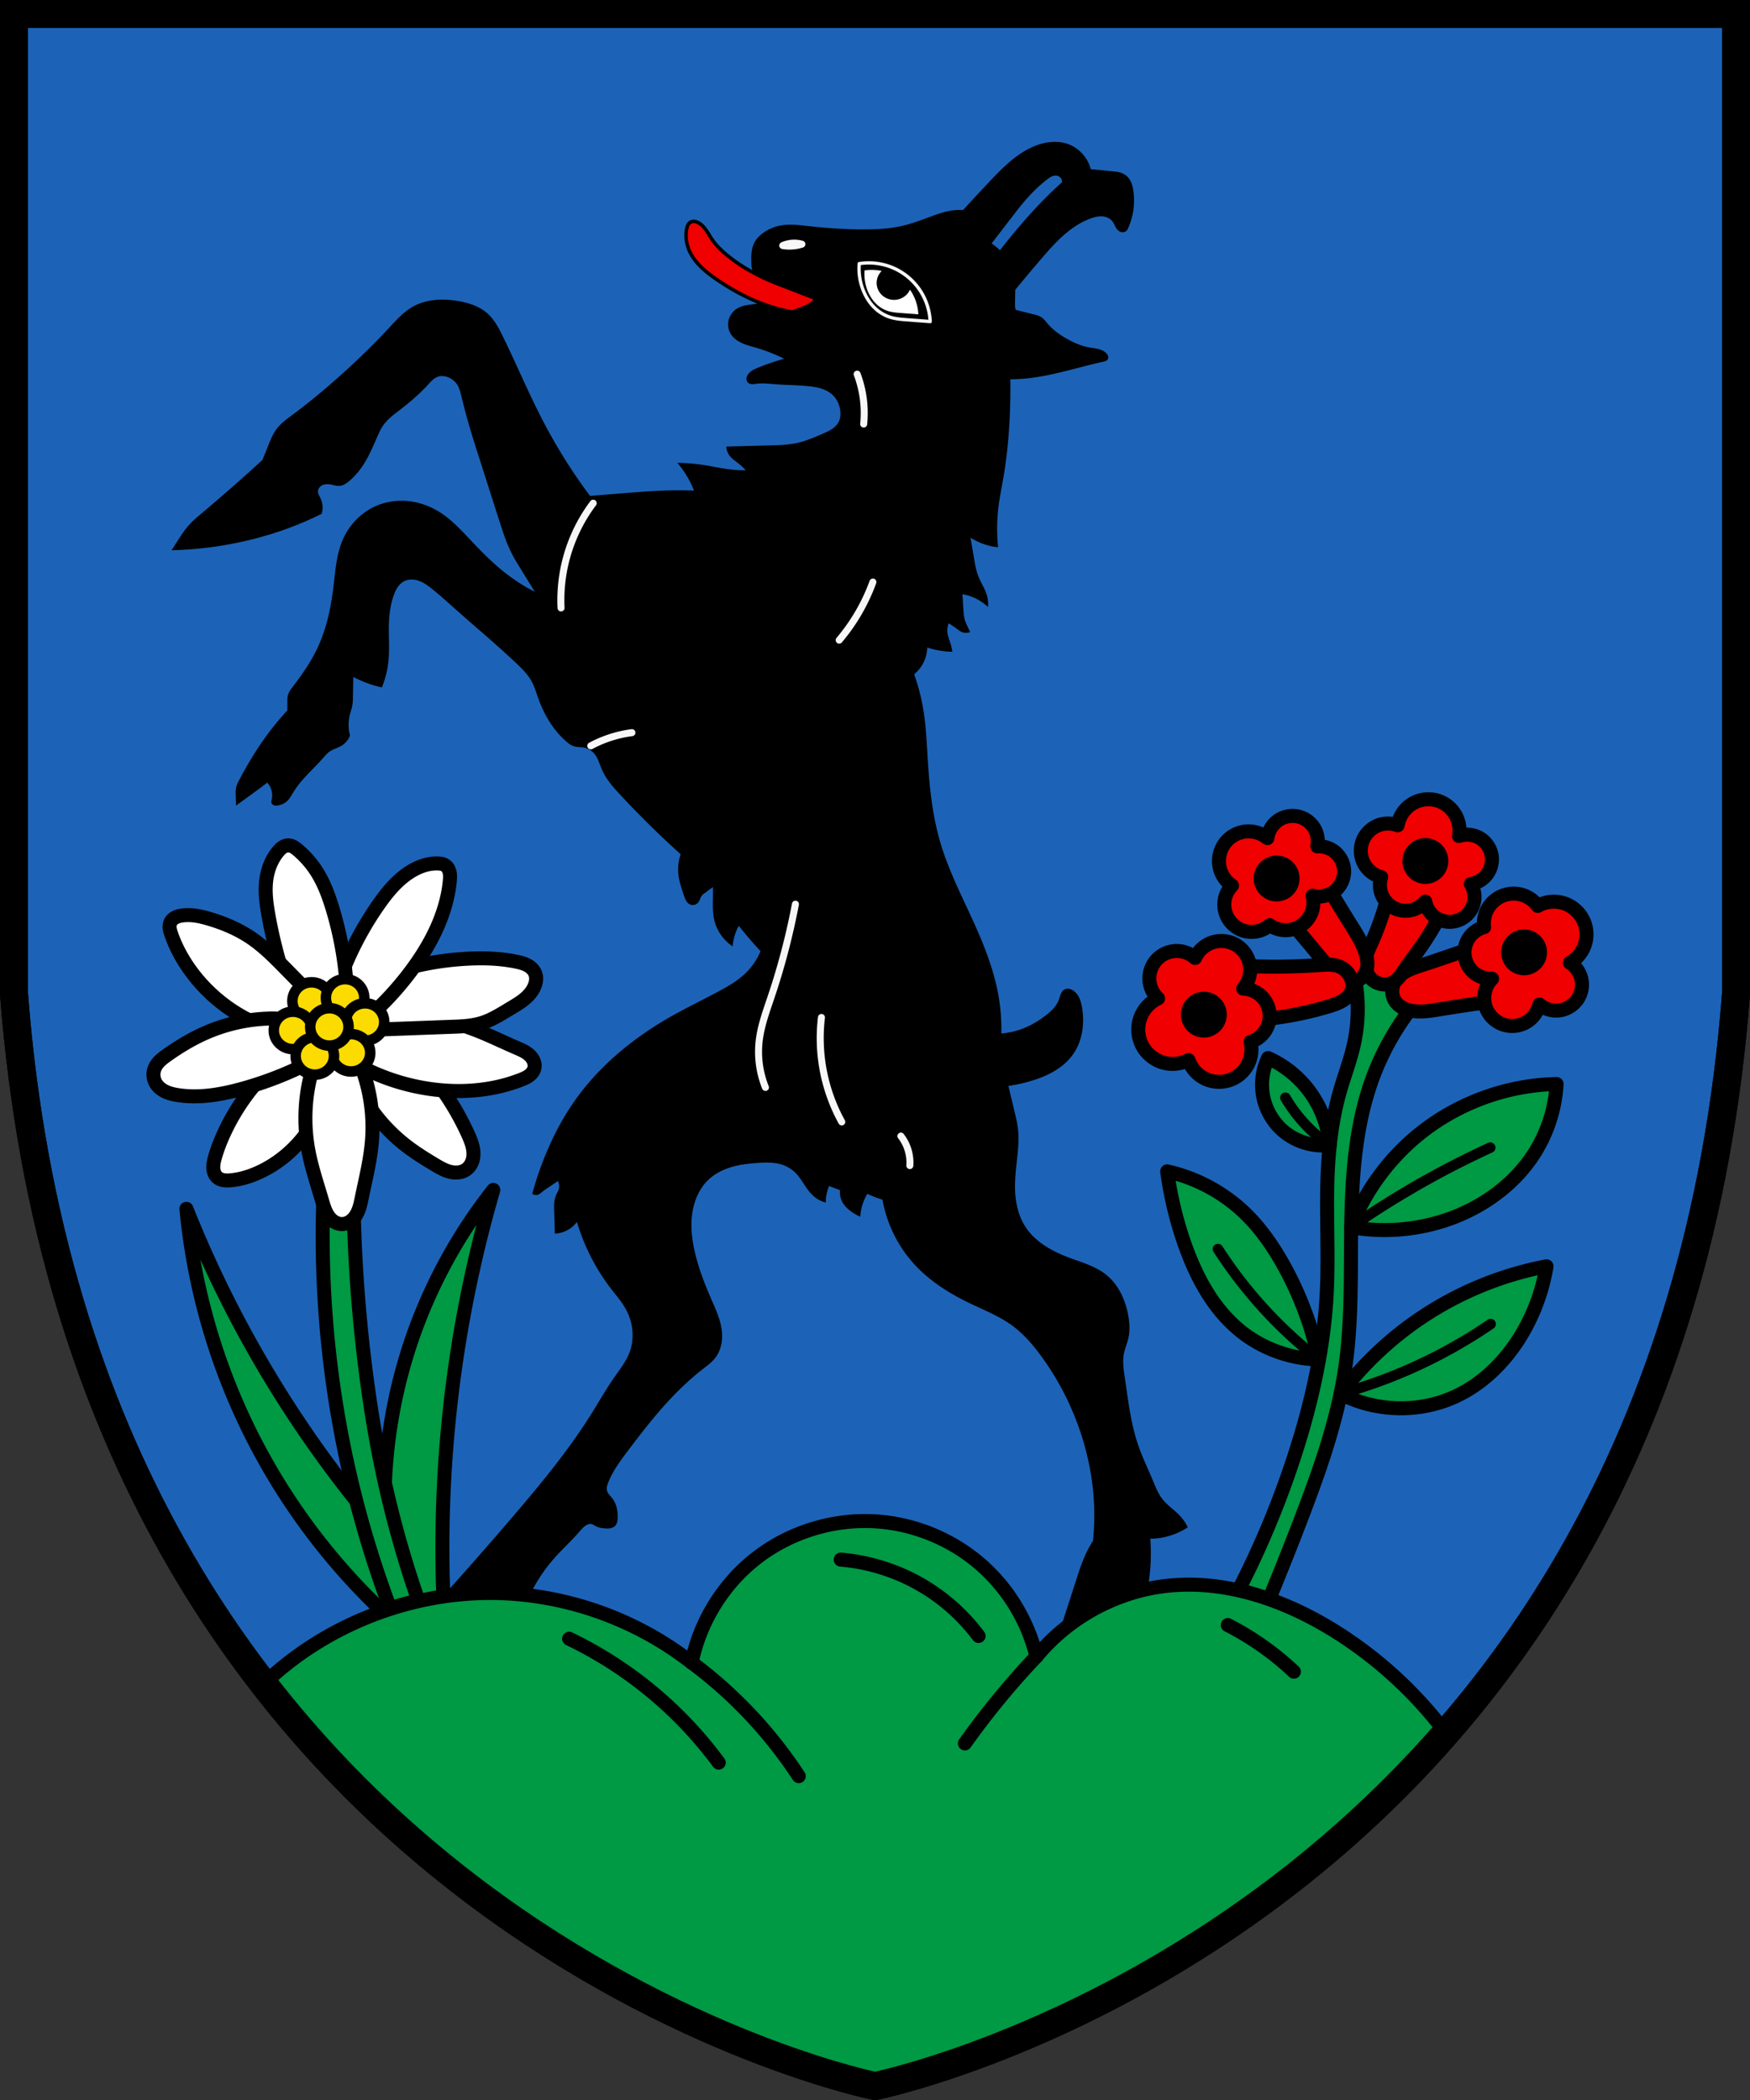 <svg width="500" height="600.1" version="1.0" xml:space="preserve" xmlns="http://www.w3.org/2000/svg"><rect width="100%" height="100%" fill="#333333" stroke="none"/><path d="M4 4v280c20 260 236 310 246 312 10-2 226-52 246-312V4z" fill="#1c63b7" stroke="#000" stroke-width="8"/><g stroke="#000" stroke-linecap="round" stroke-linejoin="round"><path d="M109.1 460.2a182.48 182.48 0 0 1-34.57-45.05c-11.69-21.51-18.97-45.41-21.27-69.78a327.399 327.399 0 0 0 24.78 49.55 328.692 328.692 0 0 0 23.74 33.86l8.2-5.105a144.77 144.77 0 0 1 7.737-41.14 144.937 144.937 0 0 1 23.23-42.56 366.544 366.544 0 0 0-14.289 115.97" fill="#094" stroke-width="4"/><path d="M92.32 344.6a302.876 302.876 0 0 0 9.47 84.26 302.857 302.857 0 0 0 9.671 30.64 92.754 92.754 0 0 1 8.071-2.182 300.252 300.252 0 0 1-9.542-33.56c-2.452-11.03-4.28-22.19-5.676-33.4a439.538 439.538 0 0 1-3.232-43.46" fill="#094" stroke-width="4"/><g fill="#fff" stroke-width="4"><path d="M100.3 306.1a48.85 48.85 0 0 0 15.66 21.18c2.617 2.031 5.435 3.788 8.279 5.488 1.39.83 2.813 1.659 4.387 2.038.787.19 1.607.263 2.41.16.803-.104 1.589-.388 2.241-.868.728-.536 1.272-1.304 1.597-2.147.325-.844.438-1.761.395-2.664-.088-1.806-.783-3.523-1.526-5.172-5.338-11.83-13.74-22.26-24.16-30M83.7 299.7c-8.378 6.137-15.18 14.41-19.57 23.82-1.088 2.329-2.032 4.729-2.728 7.203-.277.984-.516 1.998-.46 3.019.028.51.13 1.02.332 1.49.201.47.503.9.897 1.226.5.413 1.13.646 1.77.747s1.292.078 1.937.022c3.171-.273 6.243-1.308 9.092-2.728 10.25-5.107 17.67-15.53 19.14-26.89"/><path d="M88.89 306.8a50.4 50.4 0 0 0-.828 21.67c.892 4.919 2.512 9.671 3.92 14.47.445 1.512.881 3.057 1.754 4.37.436.656.98 1.247 1.637 1.684.656.437 1.426.715 2.214.736.873.024 1.74-.27 2.464-.76.723-.488 1.308-1.165 1.755-1.916.893-1.501 1.234-3.256 1.585-4.967 1.106-5.39 2.463-10.75 2.892-16.24a48.635 48.635 0 0 0-3.037-21.05"/><path d="M103.2 304.8a61.59 61.59 0 0 0 19.69 6.334c8.721 1.249 17.8.572 26-2.643.79-.31 1.579-.646 2.262-1.149s1.261-1.189 1.489-2.006c.194-.694.123-1.448-.137-2.12-.26-.672-.704-1.263-1.232-1.753-1.057-.98-2.421-1.544-3.744-2.113-3.481-1.498-6.89-3.163-10.4-4.585a82.107 82.107 0 0 0-36.08-5.803"/><path d="m109.5 294.1 20.91-.78c2.713-.102 5.449-.368 8.003-1.288 2.554-.92 4.866-2.386 7.193-3.784 1.473-.885 2.977-1.739 4.297-2.84 1.32-1.1 2.462-2.48 2.99-4.116.335-1.037.406-2.19 0-3.202-.405-1.008-1.254-1.79-2.211-2.305-.957-.514-2.025-.785-3.089-1.007-4.452-.93-9.037-1.092-13.58-.883a84.835 84.835 0 0 0-28.47 6.34"/><path d="M107.7 288.4a87.649 87.649 0 0 0 9.661-10.89c4.197-5.603 7.749-11.77 9.721-18.49.7-2.384 1.199-4.83 1.432-7.303.078-.825.125-1.665-.053-2.474a3.721 3.721 0 0 0-.451-1.151 2.747 2.747 0 0 0-.856-.886c-.589-.373-1.308-.475-2.005-.501-3.093-.115-6.117 1.105-8.664 2.864-3.451 2.384-6.13 5.718-8.52 9.165a92.334 92.334 0 0 0-9.468 17.37"/><path d="M98.8 278.7a99.68 99.68 0 0 0-3.714-18.86c-1.168-3.901-2.596-7.77-4.835-11.17a27.581 27.581 0 0 0-5.066-5.737c-.425-.365-.864-.72-1.358-.983s-1.05-.433-1.609-.403c-.555.029-1.088.253-1.545.57-.457.317-.843.725-1.2 1.152-1.906 2.283-3.006 5.175-3.39 8.125-.445 3.418.035 6.885.646 10.28a133.737 133.737 0 0 0 6.814 24.35"/><path d="m90.68 286-10.4-10.57c-2.851-2.897-5.813-5.723-9.233-7.92-3.42-2.197-7.207-3.778-11.1-4.944-2.641-.79-5.421-1.413-8.14-.958-.609.102-1.214.26-1.759.55s-1.028.719-1.305 1.27c-.273.543-.333 1.175-.265 1.78.067.604.255 1.188.456 1.762 1.218 3.473 2.966 6.751 5.075 9.768 5.825 8.331 14.49 14.64 24.21 17.61"/><path d="M78.68 291a48.81 48.81 0 0 0-19.51 3.916c-4.06 1.736-7.869 4.019-11.47 6.574-.702.498-1.4 1.01-2.017 1.611s-1.153 1.299-1.48 2.096a4.913 4.913 0 0 0 .21 4.126c.6 1.122 1.632 1.971 2.776 2.529s2.4.843 3.658 1.038c6.135.952 12.41-.16 18.39-1.818a101.385 101.385 0 0 0 16.78-6.294"/></g><g fill="#fcdb00" stroke-width="3"><ellipse cx="89.02" cy="286" rx="5.481" ry="5.348"/><ellipse cx="98.59" cy="285.1" rx="5.481" ry="5.348"/><ellipse cx="104.3" cy="292" rx="5.481" ry="5.348"/><ellipse cx="100.3" cy="300.8" rx="5.481" ry="5.348"/><ellipse cx="83.7" cy="294.4" rx="5.481" ry="5.348"/><ellipse cx="89.95" cy="301.7" rx="5.481" ry="5.348"/><ellipse cx="94.11" cy="293.4" rx="5.481" ry="5.348"/></g><g stroke-width="4"><path d="M410.4 280a75.436 75.436 0 0 0-18.33 28.3c-5.044 13.91-5.866 28.96-6.03 43.75-.142 12.9.174 25.86-1.679 38.63-2.17 14.95-7.266 29.3-12.67 43.4a958.252 958.252 0 0 1-9.081 22.82 76.864 76.864 0 0 0-8.76-2.528 259.82 259.82 0 0 0 15.92-38.2c4.932-15.14 8.477-30.81 9.298-46.71.592-11.46-.233-22.96.281-34.43.353-7.874 1.344-15.75 3.513-23.33 1.265-4.419 2.927-8.727 3.935-13.21a47.054 47.054 0 0 0-.843-23.75" fill="#094"/><path d="M354.2 380.1c-7.74-6.329-12.58-15.56-15.86-25a104.734 104.734 0 0 1-4.858-20.43c8.405 1.878 16.27 6.133 22.43 12.15 4.382 4.272 7.889 9.371 10.86 14.72a96.829 96.829 0 0 1 10.05 26.87c-8.183-.142-16.29-3.115-22.63-8.296z" fill="#094"/><path d="M376.8 388.4a127.064 127.064 0 0 1-15.91-14.73 127.453 127.453 0 0 1-12.9-16.8" fill="none" stroke-width="3"/><path d="M435.5 380c-4.484 8.001-11.12 14.96-19.42 18.88-10.32 4.877-22.93 4.619-33.04-.675a96.393 96.393 0 0 1 22.55-21.4 96.737 96.737 0 0 1 36.27-15 55.657 55.657 0 0 1-6.364 18.2z" fill="#094"/><path d="M383 398.2a143.6 143.6 0 0 0 25.45-9.698 144.517 144.517 0 0 0 17.44-10.2" fill="none" stroke-width="3"/><path d="M405.9 323.7c10.97-8.716 24.84-13.71 38.84-13.98a41.354 41.354 0 0 1-6.169 19.5c-5.584 8.95-14.58 15.53-24.52 19.06a55.444 55.444 0 0 1-28.05 2.336c4.12-10.51 11.06-19.89 19.89-26.91z" fill="#094"/><path d="M386 350.6a260.92 260.92 0 0 1 21.1-13.2 260.423 260.423 0 0 1 18.68-9.509" fill="#094" stroke-width="3"/><g fill="#094"><path d="M372.6 309.9c4.185 4.782 6.788 10.93 7.312 17.26-5.136.625-10.52-1.218-14.19-4.862-2.727-2.705-4.506-6.343-4.995-10.15a17.753 17.753 0 0 1 1.581-9.852 30.025 30.025 0 0 1 10.29 7.608z"/><path d="M379.9 327.2a42.424 42.424 0 0 1-8.225-7.37 42.4 42.4 0 0 1-4.419-6.201" stroke-width="3"/></g></g><g stroke-width="4"><path d="M418.5 271.6a574.173 574.173 0 0 1-12.56 4.26c-1.487.485-2.987.969-4.349 1.738s-2.593 1.854-3.265 3.266a5.513 5.513 0 0 0-.54 2.485c.02.855.253 1.707.685 2.445.483.827 1.207 1.5 2.03 1.989.823.489 1.744.8 2.683.984 2.626.518 5.335.069 7.976-.362 5.692-.93 11.4-1.775 17.11-2.538" fill="#f00000"/><path d="M428.9 256.1c1.773-.82 3.831-1.002 5.721-.508s3.596 1.66 4.741 3.24c2.316-1.311 5.206-1.565 7.716-.676 2.51.889 4.595 2.905 5.569 5.384a9.426 9.426 0 0 1 .108 6.536 9.423 9.423 0 0 1-4.207 5.003 7.486 7.486 0 0 1 3.245 4.518 7.492 7.492 0 0 1-.816 5.503 7.515 7.515 0 0 1-5.14 3.542 7.514 7.514 0 0 1-6.02-1.644 8.045 8.045 0 0 1-2.745 4.372 8.052 8.052 0 0 1-4.847 1.777 8.034 8.034 0 0 1-4.467-1.251c-1.323-.844-2.387-2.087-3.016-3.524s-.823-3.062-.547-4.606a8.04 8.04 0 0 1 2.108-4.132 7.572 7.572 0 0 1-5.198-1.74 7.57 7.57 0 0 1-2.62-4.815c-.223-1.783.224-3.642 1.232-5.13s2.57-2.59 4.308-3.043a8.578 8.578 0 0 1 .996-5.2 8.583 8.583 0 0 1 3.877-3.606z" fill="#f00000"/><path d="M440 272.1a4.55 4.55 0 0 1-4.55 4.55 4.55 4.55 0 0 1-4.55-4.55 4.55 4.55 0 0 1 4.55-4.55 4.55 4.55 0 0 1 4.55 4.55z"/></g><g stroke-width="4"><path d="M396.1 257.6a84.419 84.419 0 0 1-4.258 11.85c-.472 1.059-.968 2.111-1.32 3.215-.352 1.105-.558 2.273-.434 3.425.178 1.659 1.078 3.238 2.443 4.197a5.456 5.456 0 0 0 2.706.98 5.036 5.036 0 0 0 2.807-.604c.784-.436 1.434-1.083 1.988-1.79.554-.705 1.022-1.473 1.52-2.22.962-1.442 2.038-2.804 3.07-4.197a82.398 82.398 0 0 0 7.58-12.4" fill="#f00000"/><path d="M419 261.5c-.927.854-2.085 1.454-3.316 1.72s-2.534.196-3.73-.2c-1.196-.397-2.283-1.118-3.113-2.066s-1.4-2.12-1.634-3.359c-1.106 1.318-2.69 2.226-4.387 2.515s-3.492-.044-4.971-.923a7.406 7.406 0 0 1-3.123-3.73 7.4 7.4 0 0 1-.1-4.864 7.882 7.882 0 0 1-5.03-4.094 7.883 7.883 0 0 1-.176-6.483 7.865 7.865 0 0 1 4.11-4.104 7.864 7.864 0 0 1 5.806-.11c.42-2.555 2.018-4.891 4.247-6.21s5.046-1.594 7.487-.732c1.976.698 3.688 2.118 4.737 3.932s1.428 4.006 1.048 6.067a7.193 7.193 0 0 1 5.992.626 7.194 7.194 0 0 1 3.346 5.01 7.172 7.172 0 0 1-1.305 5.265 7.173 7.173 0 0 1-4.645 2.801 7.168 7.168 0 0 1 .982 4.692 7.169 7.169 0 0 1-2.223 4.247z" fill="#f00000"/><path d="M411.8 246a4.55 4.55 0 0 1-4.55 4.55 4.55 4.55 0 0 1-4.55-4.55 4.55 4.55 0 0 1 4.55-4.55 4.55 4.55 0 0 1 4.55 4.55z"/><path d="m367.3 261.6 11.76 14.1c1.064 1.275 2.134 2.575 3.487 3.538.676.481 1.424.872 2.225 1.09s1.659.255 2.462.043a4.401 4.401 0 0 0 2.083-1.27 5.117 5.117 0 0 0 1.17-2.15c.433-1.614.118-3.338-.417-4.92-.93-2.752-2.494-5.237-4.03-7.702a725.434 725.434 0 0 1-6.958-11.4" fill="#f00000"/><path d="M384 248.2c-.199-1.821-1.125-3.553-2.53-4.728s-3.273-1.782-5.1-1.657a7.3 7.3 0 0 0-.698-4.879 7.294 7.294 0 0 0-3.663-3.297c-2.047-.83-4.477-.651-6.38.47s-3.24 3.156-3.509 5.35a8.577 8.577 0 0 0-6.318-1.876 8.578 8.578 0 0 0-5.75 3.22 8.583 8.583 0 0 0-1.68 6.534 8.586 8.586 0 0 0 3.626 5.69 7.876 7.876 0 0 0-2.14 4.485 7.875 7.875 0 0 0 .999 4.868 7.925 7.925 0 0 0 5.499 3.787 7.929 7.929 0 0 0 6.417-1.846 7.985 7.985 0 0 0 4.73 1.446 7.994 7.994 0 0 0 4.667-1.64 7.981 7.981 0 0 0 2.655-3.677 7.978 7.978 0 0 0 .203-4.53c2.242.593 4.761.014 6.52-1.499 1.757-1.513 2.705-3.916 2.454-6.222z" fill="#f00000"/><path d="M369.3 251a4.55 4.55 0 0 1-4.55 4.55 4.55 4.55 0 0 1-4.55-4.55 4.55 4.55 0 0 1 4.55-4.55 4.55 4.55 0 0 1 4.55 4.55z"/></g><g stroke-width="4"><path d="M355.9 276c7.047.318 14.11.228 21.15-.27 1.908-.135 3.899-.287 5.664.449 1.563.651 2.816 1.995 3.385 3.589.405 1.135.466 2.422 0 3.533-.464 1.108-1.405 1.956-2.432 2.58-1.33.808-2.827 1.295-4.318 1.738a97.902 97.902 0 0 1-16.62 3.41" fill="#f00000"/><path d="M353.5 270.2a8.354 8.354 0 0 1 3.628 5.746 8.353 8.353 0 0 1-1.924 6.517 7.883 7.883 0 0 1 5.649 2.665 7.884 7.884 0 0 1 1.869 5.96c-.164 1.495-.772 2.938-1.728 4.099s-2.256 2.035-3.692 2.482a9.35 9.35 0 0 1-.826 6.537 9.35 9.35 0 0 1-4.967 4.329 9.366 9.366 0 0 1-7.161-.323 9.363 9.363 0 0 1-4.78-5.34c-2.29 1.19-5.057 1.427-7.516.643s-4.578-2.579-5.756-4.876a9.948 9.948 0 0 1-.554-7.66 9.943 9.943 0 0 1 5.127-5.717 7.929 7.929 0 0 1-2.476-5.376 7.93 7.93 0 0 1 1.99-5.575 7.933 7.933 0 0 1 5.41-2.599 7.93 7.93 0 0 1 5.662 1.991 8.354 8.354 0 0 1 5.214-4.533 8.358 8.358 0 0 1 6.832 1.031z" fill="#f00000"/><path d="M348.5 289.9a4.55 4.55 0 0 1-4.55 4.55 4.55 4.55 0 0 1-4.55-4.55 4.55 4.55 0 0 1 4.55-4.55 4.55 4.55 0 0 1 4.55 4.55z"/></g><path d="M342 556a328.5 328.5 0 0 0 71.17-60.81 118.18 118.18 0 0 0-31.31-28.85c-14.52-9.159-31.69-15.17-48.74-13.21-14.31 1.643-27.87 9.039-37 20.18-2.492-10.44-8.42-20.03-16.65-26.93s-18.7-11.07-29.42-11.71c-12.01-.715-24.24 3.044-33.77 10.38-9.533 7.34-16.29 18.2-18.67 29.99-16.04-12.57-36.29-19.68-56.66-19.89-24.11-.246-48.18 9.286-65.58 25.97a327.739 327.739 0 0 0 70.77 66.94c31.47 21.91 66.83 38.22 103.9 47.94a328.51 328.51 0 0 0 91.95-40z" fill="#094" stroke-width="4"/><g fill="none" stroke-width="4"><path d="M296.1 473.3a228.263 228.263 0 0 0-20.413 24.82M162.6 468.2a115.403 115.403 0 0 1 42.75 35.4M240.2 445.6a55.177 55.177 0 0 1 25.1 8.516 55.011 55.011 0 0 1 14.29 13.31M350.8 464.3a82.133 82.133 0 0 1 18.883 13.324M197.6 475a127.835 127.835 0 0 1 16.62 14.76 127.326 127.326 0 0 1 13.99 17.71"/></g></g><path d="M302.3 40.58c-.93-.076-1.87-.043-2.795.084-1.85.255-3.638.878-5.309 1.711-4.468 2.227-8.041 5.877-11.47 9.502a570.212 570.212 0 0 0-7.559 8.139 16.082 16.082 0 0 0-3.246.14c-2.352.343-4.594 1.204-6.822 2.032-2.535.942-5.09 1.857-7.732 2.434-3.542.773-7.191.928-10.82.918-5.254-.015-10.5-.373-15.72-.957-2.489-.279-5.013-.608-7.486-.211a12.344 12.344 0 0 0-5.271 2.162c-1.113.805-2.098 1.827-2.678 3.072-.775 1.663-.774 3.57-.732 5.404.019.862.051 1.754.433 2.527.248.501.631.925 1.053 1.293.422.367.885.683 1.332 1.02.686.515 1.346 1.089 1.807 1.812.23.361.408.76.502 1.178s.105.856.004 1.273a2.875 2.875 0 0 1-.7 1.266c-.33.356-.739.637-1.177.85-.876.424-1.855.574-2.82.702-1.443.193-2.933.36-4.213 1.053a5.51 5.51 0 0 0-2.631 3.215c-.408 1.361-.238 2.891.48 4.117.721 1.23 1.934 2.107 3.23 2.701 1.296.595 2.69.937 4.06 1.338a48.737 48.737 0 0 1 8.032 3.15 66.34 66.34 0 0 0-7.416 2.52c-.568.232-1.137.471-1.658.795-.521.324-.998.737-1.326 1.256-.21.333-.356.713-.373 1.105-.017.393.105.801.373 1.088.154.165.352.285.563.364.21.079.435.118.66.128.45.022.895-.063 1.342-.119 1.763-.22 3.548-.001 5.318.14 3.177.251 6.371.245 9.541.573 1.17.121 2.34.288 3.465.63s2.21.862 3.1 1.63c1.353 1.168 2.194 2.873 2.43 4.645.15 1.127.057 2.318-.469 3.326-.444.854-1.175 1.532-1.982 2.057-.807.524-1.697.905-2.58 1.29-2.17.942-4.349 1.892-6.643 2.476-2.293.583-4.67.744-7.035.807l-13.85.37c.04.955.381 1.894.965 2.649.648.837 1.556 1.424 2.39 2.078a16.519 16.519 0 0 1 2.19 2.074 40.045 40.045 0 0 1-5.27-.371c-2.166-.297-4.302-.77-6.46-1.113a54.266 54.266 0 0 0-7.797-.668 27.584 27.584 0 0 1 4.751 7.945c-6.016-.257-12.04.08-18.04.566l-11.65.944a154.066 154.066 0 0 1-12.91-20.39c-4.333-8.203-7.913-16.78-11.98-25.12-1.155-2.371-2.393-4.78-4.346-6.553-2.323-2.11-5.448-3.115-8.543-3.631-4.302-.717-8.924-.543-12.74 1.566-2.794 1.543-4.95 3.994-7.119 6.336-3.479 3.756-7.134 7.345-10.89 10.82-5.395 4.988-11.01 9.743-16.91 14.12-1.335.988-2.682 1.989-3.754 3.258s-1.79 2.79-2.41 4.332l-2 4.977a536.924 536.924 0 0 1-17.29 15.19c-1.245 1.046-2.49 2.1-3.592 3.297-1.1 1.197-2.025 2.542-2.904 3.91l-2.197 3.416a105.616 105.616 0 0 0 20.47-2.508 101.01 101.01 0 0 0 11.62-3.326 96.202 96.202 0 0 0 10.81-4.582 6.273 6.273 0 0 0-.35-4.484c-.146-.305-.317-.598-.455-.907-.137-.308-.242-.64-.244-.978a1.85 1.85 0 0 1 .34-1.055c.215-.309.513-.556.848-.727.67-.34 1.46-.376 2.203-.261.936.143 1.853.513 2.797.43.507-.046.998-.222 1.445-.466.447-.243.855-.555 1.246-.88 1.793-1.493 3.274-3.338 4.486-5.332 1.417-2.33 2.472-4.855 3.568-7.352.5-1.14 1.015-2.282 1.73-3.3 1.26-1.79 3.076-3.098 4.812-4.433 2.849-2.19 5.58-4.547 8.008-7.197.403-.44.799-.888 1.246-1.283.447-.396.95-.741 1.514-.936.905-.313 1.915-.219 2.814.11a5.484 5.484 0 0 1 2.76 2.218c.6.964.869 2.091 1.137 3.193a197.909 197.909 0 0 0 2.166 8.172c1.127 3.903 2.385 7.766 3.625 11.63 2.07 6.46 4.09 12.94 6.225 19.38.984 2.967 2.258 5.834 3.896 8.496l5.076 8.246a52.1 52.1 0 0 1-8.338-5.31c-3.522-2.746-6.674-5.93-9.738-9.179-2.875-3.046-5.733-6.195-9.297-8.395-2.636-1.626-5.625-2.694-8.705-3.02-3.08-.325-6.247.098-9.102 1.3-4.287 1.803-7.77 5.363-9.643 9.62-1.892 4.3-2.165 9.103-2.734 13.77-.728 5.96-2.003 11.91-4.57 17.34-1.888 3.991-4.441 7.631-7.125 11.14-.437.57-.874 1.155-1.135 1.824-.261.67-.31 1.401-.31 2.12v2.671a83.302 83.302 0 0 0-6.923 8.584c-2.53 3.605-4.772 7.408-6.832 11.3-.33.624-.648 1.257-.828 1.94-.18.681-.198 1.394-.18 2.1l.088 3.272a408.354 408.354 0 0 0 8.947-6.547 5.42 5.42 0 0 1 1.271 4.773c-.035.159-.079.316-.103.477s-.031.326.008.484a.994.994 0 0 0 .31.498c.149.132.33.223.522.276.383.105.79.06 1.18-.02.78-.16 1.54-.462 2.164-.955.947-.748 1.51-1.862 2.145-2.889 2.26-3.665 5.637-6.48 8.475-9.72.543-.621 1.074-1.264 1.744-1.745 1.065-.764 2.398-1.062 3.516-1.746a5.845 5.845 0 0 0 2.395-2.896 12.063 12.063 0 0 1 0-6.104c.193-.733.446-1.45.605-2.19s.207-1.503.22-2.26l.112-6.198a31.813 31.813 0 0 0 8.164 3.004 26.733 26.733 0 0 0 1.857-7.281c.433-3.963-.026-7.973.201-11.95.139-2.424.535-4.846 1.355-7.131.274-.762.598-1.51 1.043-2.186.446-.676 1.018-1.28 1.721-1.682 1.138-.652 2.546-.726 3.816-.4 1.617.415 3.011 1.422 4.318 2.46 2.208 1.756 4.291 3.662 6.396 5.54 5.933 5.292 12.06 10.37 17.82 15.84 1.565 1.488 3.125 3.03 4.182 4.914.877 1.562 1.376 3.302 1.98 4.988 1.661 4.636 4.222 9.035 7.928 12.28.688.602 1.434 1.176 2.311 1.436.9.267 1.866.182 2.79.357a5.21 5.21 0 0 1 2.948 1.715c1.102 1.28 1.52 2.993 2.191 4.543 1.216 2.806 3.296 5.133 5.38 7.37a273.454 273.454 0 0 0 17.14 16.86 12.832 12.832 0 0 0-.72 4.827c.107 2.43.9 4.769 1.694 7.068.153.444.308.892.537 1.303.229.41.538.786.943 1.025.432.255.962.339 1.451.23.49-.108.935-.408 1.217-.822.294-.431.421-.954.672-1.412.126-.229.279-.442.46-.629s.392-.344.603-.498l2.37-1.736c.011.819.011 1.637 0 2.455-.034 2.571-.169 5.194.551 7.662a12.171 12.171 0 0 0 1.693 3.514c.91 1.31 2.063 2.45 3.385 3.344a14.488 14.488 0 0 1 1.737-5.885 127.251 127.251 0 0 0 6.223 7.238 18.53 18.53 0 0 1-3.98 6.002c-2.354 2.37-5.3 4.054-8.248 5.627-4.582 2.445-9.268 4.698-13.78 7.277-10.55 6.04-20.16 13.97-27.15 23.92-3.41 4.863-6.17 10.17-8.406 15.67a95.494 95.494 0 0 0-3.662 10.83 1.765 1.765 0 0 0 1.623.26c.429-.15.784-.452 1.133-.742.35-.29.711-.564 1.088-.817l3.48-2.338c.39.743.468 1.644.21 2.441-.166.51-.457.968-.677 1.455-.714 1.588-.64 3.403-.572 5.143.078 1.991.13 3.983.156 5.975a8.283 8.283 0 0 0 6.328-3.348 58.565 58.565 0 0 0 9.752 19.11c1.521 1.973 3.18 3.864 4.35 6.062 1.964 3.688 2.407 8.22.922 12.12-.99 2.606-2.755 4.83-4.35 7.117-2.315 3.32-4.313 6.847-6.457 10.28-6.78 10.85-14.99 20.73-23.33 30.44-6.28 7.318-12.64 14.56-19.09 21.73a97.771 97.771 0 0 1 24.69-.13 46.717 46.717 0 0 1 7.322-10.96c2.194-2.447 4.645-4.66 6.797-7.145.58-.67 1.147-1.368 1.885-1.857.252-.167.522-.308.813-.391.29-.083.6-.104.894-.035.415.097.765.364 1.14.568.847.465 1.832.61 2.798.664.488.028.982.034 1.461-.062.48-.096.947-.302 1.291-.649.3-.301.493-.696.604-1.107.11-.41.142-.838.154-1.264.055-1.96-.352-4.008-1.564-5.55-.285-.363-.61-.694-.895-1.058s-.529-.769-.623-1.22c-.135-.65.055-1.323.284-1.946.316-.864.707-1.7 1.139-2.514 1.326-2.5 3.034-4.775 4.742-7.03 2.662-3.517 5.346-7.018 8.203-10.38 3.898-4.583 8.13-8.907 12.87-12.61 1.392-1.087 2.85-2.142 3.889-3.57.953-1.314 1.505-2.896 1.7-4.507.196-1.61.045-3.252-.318-4.834-.572-2.494-1.656-4.835-2.68-7.18-1.813-4.152-3.458-8.395-4.543-12.79-.88-3.566-1.39-7.263-1.006-10.92.418-3.974 1.986-7.94 4.943-10.63 1.878-1.706 4.233-2.827 6.676-3.512 2.443-.684 4.983-.95 7.516-1.105 2.35-.143 4.773-.182 6.982.631a9.839 9.839 0 0 1 3.8 2.553c1.271 1.376 2.138 3.073 3.265 4.57.57.759 1.212 1.47 1.96 2.055a8.303 8.303 0 0 0 3.124 1.523 11.646 11.646 0 0 1 .942-4.715l3.125 1.191a5.838 5.838 0 0 0 .714 3.488c.526.93 1.3 1.697 2.143 2.352a13.422 13.422 0 0 0 2.93 1.73 14.361 14.361 0 0 1 2-6.543 28.447 28.447 0 0 0 4.33 1.67 37.053 37.053 0 0 0 9.446 18.84c4.328 4.598 9.778 8.013 15.47 10.75 4.102 1.977 8.399 3.653 12.08 6.334 3.316 2.415 6.023 5.573 8.439 8.89a79.723 79.723 0 0 1 12.1 24.73c1.57 5.435 2.564 11.04 2.88 16.69.211 3.751.123 7.521-.261 11.26-1.92 2.901-3.185 6.178-4.256 9.49l-5.434 16.81a57.253 57.253 0 0 1 12.73-8.323 57.16 57.16 0 0 1 12.56-4.287 55.076 55.076 0 0 0 .766-14.3 19.804 19.804 0 0 0 10.715-3.262 12.778 12.778 0 0 0-2.057-3.086c-1.653-1.833-3.825-3.174-5.314-5.143-1.105-1.46-1.78-3.195-2.486-4.885-1.473-3.519-3.157-6.957-4.381-10.57-2.066-6.097-2.78-12.55-3.73-18.92-.352-2.357-.736-4.767-.266-7.104.292-1.452.907-2.822 1.244-4.264.526-2.247.364-4.605-.078-6.869-.833-4.265-2.758-8.463-6.12-11.22-3.14-2.572-7.193-3.657-10.99-5.098-4.696-1.783-9.334-4.364-12.11-8.55-2.128-3.212-2.986-7.133-3.071-10.98-.078-3.52.451-7.023.783-10.53.174-1.84.282-3.69.156-5.532-.126-1.842-.509-3.655-.94-5.45l-1.895-7.915a44.178 44.178 0 0 0 6.662-1.48c2.317-.706 4.588-1.608 6.656-2.869 2.069-1.26 3.936-2.89 5.3-4.893 2.565-3.76 3.175-8.61 2.435-13.1-.16-.966-.38-1.933-.799-2.818-.42-.885-1.051-1.69-1.895-2.188-.346-.204-.728-.354-1.127-.404s-.815.003-1.172.187c-.257.133-.477.33-.656.557s-.32.484-.434.75c-.228.532-.357 1.1-.558 1.643-.71 1.91-2.277 3.366-3.902 4.596-1.808 1.368-3.76 2.557-5.854 3.426a22.118 22.118 0 0 1-6.672 1.613 54.713 54.713 0 0 0-.747-10.39c-1.103-6.543-3.388-12.83-6.043-18.91-3.668-8.403-8.077-16.53-10.66-25.33-2.246-7.635-3.068-15.61-3.568-23.55-.303-4.818-.494-9.656-1.285-14.42a57.853 57.853 0 0 0-2.609-10.04 10.148 10.148 0 0 0 3.146-4.434c.37-1.03.573-2.122.594-3.217a22.9 22.9 0 0 0 7.188 1.217 19.12 19.12 0 0 0-.662-2.73c-.275-.852-.613-1.692-.738-2.58a5.562 5.562 0 0 1 .332-2.8c.767.445 1.507.935 2.213 1.473.481.366.953.758 1.51.996a3.179 3.179 0 0 0 2.424.017c-.25-.504-.495-1.01-.735-1.52-.325-.692-.633-1.396-.834-2.135-.2-.738-.277-1.504-.326-2.268l-.314-4.889c1.338.228 2.643.65 3.859 1.252a14.033 14.033 0 0 1 3.438 2.402 9.108 9.108 0 0 0-.395-3.619c-.506-1.578-1.406-2.996-2.08-4.51-.674-1.513-1.066-3.136-1.342-4.77l-1.166-6.9a17.973 17.973 0 0 0 7.871 2.729 51.387 51.387 0 0 1 .133-11.73c.344-2.717.905-5.401 1.371-8.1 1.144-6.63 1.718-13.35 1.926-20.07.084-2.697.108-5.396.074-8.094 1.58-.007 3.16-.089 4.732-.248 3.425-.347 6.802-1.055 10.15-1.87 2.838-.69 5.658-1.458 8.494-2.16 1.032-.254 2.065-.5 3.104-.726.262-.057.527-.113.772-.222.245-.11.47-.278.602-.512a1.04 1.04 0 0 0 .127-.45 1.288 1.288 0 0 0-.063-.462c-.096-.299-.286-.56-.504-.785-.488-.505-1.126-.85-1.793-1.07-.953-.316-1.966-.391-2.955-.565-2.496-.438-4.845-1.499-7.025-2.79-1.815-1.076-3.55-2.333-4.912-3.944-.513-.607-.991-1.259-1.623-1.742-.632-.483-1.402-.745-2.174-.937l-5.447-1.36c-.146-.758-.164-1.535-.15-2.308l.062-3.398a520.162 520.162 0 0 1 7.352-8.764c2.288-2.668 4.618-5.327 7.328-7.564 2.034-1.68 4.291-3.118 6.764-4.035 1.066-.396 2.19-.696 3.324-.635a4.59 4.59 0 0 1 1.65.386c.518.235.987.585 1.336 1.033.495.636.73 1.437 1.2 2.092.191.268.423.51.697.694.274.183.59.305.92.328.282.02.57-.034.826-.154.255-.121.479-.309.642-.54a19.327 19.327 0 0 0 1.668-11.39c-.113-.702-.267-1.403-.537-2.061a5.179 5.179 0 0 0-1.172-1.768 4.802 4.802 0 0 0-1.818-1.084c-.675-.225-1.389-.307-2.098-.377l-6.52-.645c-.816-3.287-3.369-6.088-6.565-7.205a10.993 10.993 0 0 0-2.732-.568zm-.773 9.596c.302-.011.607.04.882.164.327.147.606.397.788.705.181.309.265.673.234 1.03a112.752 112.752 0 0 0-4.357 4.11c-3.113 3.095-6.043 6.37-8.861 9.734a201.3 201.3 0 0 0-4.492 5.562 28.377 28.377 0 0 0-2.4-1.93l7.069-9.182c2.564-3.33 5.394-6.48 8.719-9.05.478-.37.971-.736 1.535-.954.282-.11.58-.18.883-.191z"/><g fill="none" stroke="#f7f7f7" stroke-linecap="round" stroke-linejoin="round" stroke-width="2"><path d="M218.7 310.7a27.295 27.295 0 0 1-1.796-13.26c.502-4.371 2.052-8.541 3.454-12.71 2.9-8.626 5.209-17.45 6.908-26.39M234.7 290.7c-.61 5.1-.423 10.29.553 15.34a49.791 49.791 0 0 0 5.25 14.51M257.4 324.6a12.364 12.364 0 0 1 2.081 4.068 12.37 12.37 0 0 1 .473 4.352M168.8 213.1a34.214 34.214 0 0 1 11.749-3.769M160.3 173.7a46.141 46.141 0 0 1 1.701-14.85 46.188 46.188 0 0 1 7.483-15.08M249.4 166.3a54.552 54.552 0 0 1-9.632 16.6M244.9 106.9a31.464 31.464 0 0 1 1.865 14.253"/></g><path d="M226.7 69.47a8.136 8.136 0 0 1 2.412.295 11.725 11.725 0 0 1-5.465.394 8.15 8.15 0 0 1 3.052-.69z" fill="none" stroke="#f7f7f7" stroke-linecap="round" stroke-linejoin="round" stroke-width="2"/><path d="M254.961 78.46a13.373 13.373 0 0 1 5.268 4.658 13.379 13.379 0 0 1 2.156 6.692l-5.433-.413c-1.228-.094-2.467-.23-3.621-.658a8.577 8.577 0 0 1-3.073-1.996c-1.006-1.009-1.78-2.24-2.324-3.557a12.756 12.756 0 0 1-.917-5.922 13.406 13.406 0 0 1 7.947 1.196z" fill="#fff"/><path d="M260.4 80.83a4.964 4.847 0 0 1-4.964 4.847 4.964 4.847 0 0 1-4.964-4.847 4.964 4.847 0 0 1 4.964-4.847 4.964 4.847 0 0 1 4.964 4.847z"/><path d="M255.976 76.904a17.638 17.638 0 0 1 6.947 6.143 17.645 17.645 0 0 1 2.844 8.826l-7.166-.545c-1.619-.123-3.252-.304-4.775-.868a11.311 11.311 0 0 1-4.053-2.632c-1.327-1.33-2.346-2.954-3.064-4.69a16.824 16.824 0 0 1-1.21-7.812 17.68 17.68 0 0 1 10.48 1.578z" fill="none" stroke="#f7f7f7" stroke-linecap="round" stroke-linejoin="round" stroke-width=".957"/><path d="m226.4 89.16 2.793-1.066c.772-.295 1.543-.607 2.24-1.051a6.71 6.71 0 0 0 1.805-1.679l-10.57-4.079c-4.945-1.908-9.72-4.312-13.91-7.561-1.972-1.53-3.873-3.204-5.283-5.265-.59-.862-1.088-1.784-1.686-2.639s-1.315-1.656-2.227-2.164a3.124 3.124 0 0 0-1.069-.385 1.885 1.885 0 0 0-1.113.16c-.364.183-.645.507-.835.868-.189.362-.293.762-.369 1.163-.416 2.192-.022 4.502.94 6.515 1.568 3.284 4.506 5.69 7.5 7.758 5.131 3.546 10.74 6.46 16.72 8.224 1.664.49 3.354.892 5.061 1.201z" fill="#f00000" stroke="#000" stroke-linecap="round" stroke-linejoin="round"/><path d="M4 4v280c20 260 236 310 246 312 10-2 226-52 246-312V4z" fill="none" stroke="#000" stroke-width="8"/></svg>